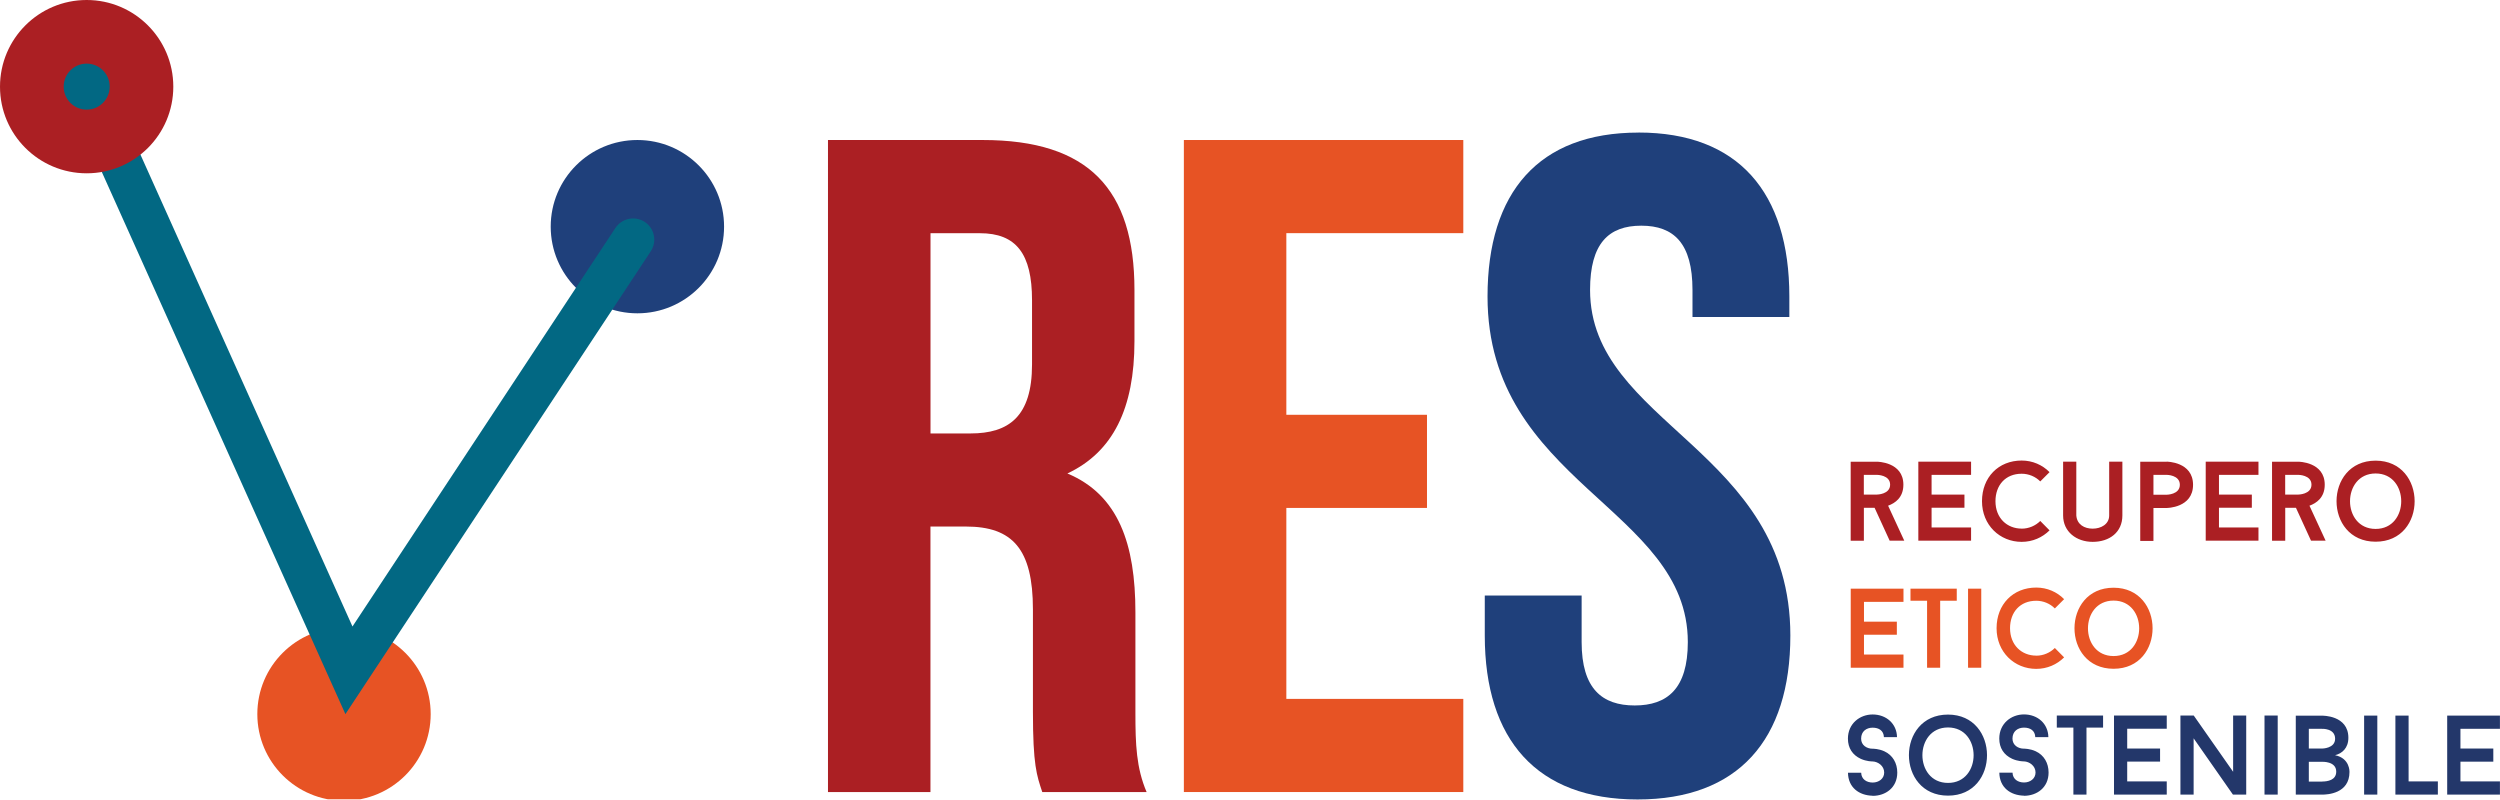 <?xml version="1.0" encoding="UTF-8"?>
<svg id="Livello_2" data-name="Livello 2" xmlns="http://www.w3.org/2000/svg" xmlns:xlink="http://www.w3.org/1999/xlink" viewBox="0 0 471.57 150.81">
  <defs>
    <style>
      .cls-1 {
        fill: #1f407b;
      }

      .cls-2 {
        fill: #e75324;
      }

      .cls-3 {
        stroke: #026883;
        stroke-linecap: round;
        stroke-miterlimit: 10;
        stroke-width: 7.99px;
      }

      .cls-3, .cls-4 {
        fill: none;
      }

      .cls-5 {
        clip-path: url(#clippath);
      }

      .cls-6 {
        fill: #23376a;
      }

      .cls-7 {
        fill: #026883;
      }

      .cls-8 {
        fill: #ab1f23;
      }
    </style>
    <clipPath id="clippath">
      <rect class="cls-4" y="0" width="471.12" height="150.77"/>
    </clipPath>
  </defs>
  <g id="Layer_1" data-name="Layer 1">
    <path class="cls-8" d="M175.52,43.98v37.78h7.55c7.2,0,11.6-3.16,11.6-13v-12.12c0-8.78-2.99-12.65-9.84-12.65h-9.31Zm21.08,105.42c-1.05-3.16-1.76-5.09-1.76-15.11v-19.33c0-11.42-3.86-15.64-12.65-15.64h-6.68v50.08h-19.33V26.41h29.17c20.03,0,28.64,9.31,28.64,28.29v9.66c0,12.65-4.04,20.91-12.65,24.95,9.66,4.04,12.83,13.35,12.83,26.18v18.98c0,5.97,.17,10.37,2.11,14.93h-19.68Z"/>
    <g class="cls-5">
      <path class="cls-1" d="M136.58,42.75c0,9.03-7.32,16.35-16.35,16.35s-16.35-7.32-16.35-16.35,7.32-16.34,16.35-16.34,16.35,7.32,16.35,16.34"/>
      <path class="cls-2" d="M81.24,134.7c0,9.03-7.32,16.35-16.35,16.35s-16.35-7.32-16.35-16.35,7.32-16.34,16.35-16.34,16.35,7.32,16.35,16.34"/>
    </g>
    <polyline class="cls-3" points="16.35 16.34 65.82 126.44 119.42 45.2"/>
    <path class="cls-8" d="M16.35,12.25c2.26,0,4.1,1.84,4.1,4.1s-1.84,4.1-4.1,4.1-4.1-1.84-4.1-4.1,1.84-4.1,4.1-4.1m0-12.25C7.32,0,0,7.32,0,16.35s7.32,16.34,16.35,16.34,16.34-7.32,16.34-16.34S25.37,0,16.35,0"/>
    <path class="cls-7" d="M20.69,16.34c0,2.4-1.94,4.34-4.34,4.34s-4.34-1.94-4.34-4.34,1.94-4.34,4.34-4.34,4.34,1.94,4.34,4.34"/>
    <polygon class="cls-2" points="242.64 78.24 269.17 78.24 269.17 95.81 242.64 95.81 242.64 131.83 276.02 131.83 276.02 149.4 223.31 149.4 223.31 26.41 276.02 26.41 276.02 43.98 242.64 43.98 242.64 78.24"/>
    <path class="cls-1" d="M309.06,25c18.8,0,28.46,11.25,28.46,30.92v3.87h-18.27v-5.1c0-8.78-3.51-12.12-9.66-12.12s-9.66,3.34-9.66,12.12c0,25.3,37.78,30.05,37.78,65.19,0,19.68-9.84,30.92-28.82,30.92s-28.82-11.24-28.82-30.92v-7.55h18.27v8.79c0,8.79,3.86,11.95,10.01,11.95s10.02-3.16,10.02-11.95c0-25.3-37.78-30.05-37.78-65.19,0-19.68,9.66-30.92,28.46-30.92"/>
    <path class="cls-6" d="M353.24,150.12c2.41,0,4.64-1.53,4.64-4.39,0-1.77-.85-3.28-2.43-4.01-1.06-.49-2.11-.49-2.22-.49-1.11,0-2.17-.66-2.17-1.9,0-1.38,1-2.07,2.17-2.07s2.09,.55,2.13,1.79h2.47c-.04-2.53-2.02-4.28-4.6-4.28-2.41,0-4.66,1.72-4.66,4.56,0,1.77,.87,3.09,2.43,3.81,1.09,.49,2.11,.49,2.24,.49,1,.04,2.17,.83,2.17,2.09,0,1.17-1.02,1.89-2.17,1.89s-2.13-.62-2.17-1.85h-2.49c.04,2.79,2.09,4.28,4.66,4.34m14.21-15.31c-9.82,0-9.84,15.29,0,15.29s9.78-15.29,0-15.29m0,12.89c-6.45,0-6.43-10.46,0-10.46s6.45,10.46,0,10.46m14.33,2.43c2.41,0,4.64-1.53,4.64-4.39,0-1.77-.85-3.28-2.43-4.01-1.06-.49-2.11-.49-2.21-.49-1.11,0-2.17-.66-2.17-1.9,0-1.38,1-2.07,2.17-2.07s2.09,.55,2.13,1.79h2.47c-.04-2.53-2.02-4.28-4.6-4.28-2.41,0-4.66,1.72-4.66,4.56,0,1.77,.87,3.09,2.43,3.81,1.09,.49,2.11,.49,2.24,.49,1,.04,2.17,.83,2.17,2.09,0,1.17-1.02,1.89-2.17,1.89s-2.13-.62-2.17-1.85h-2.49c.04,2.79,2.09,4.28,4.66,4.34m14.91-15.12h-8.73v2.28h3.13v12.63h2.47v-12.63h3.13v-2.28Zm12.01,2.49v-2.49h-9.95v14.91h9.95v-2.49h-7.46v-3.73h6.2v-2.47h-6.2v-3.73h7.46Zm14.99-2.49h-2.47v10.61l-7.43-10.61h-2.51v14.91h2.49v-10.61l7.41,10.61h2.51v-14.91Zm3.45,14.91h2.49v-14.91h-2.49v14.91Zm13.33-7.43c1.28-.32,2.49-1.32,2.49-3.28,0-4.3-4.96-4.17-4.96-4.17h-4.96v14.89h4.96c1,0,5.17-.19,5.17-4.28,0,0,.11-2.58-2.71-3.15m-4.96-4.98h2.49s2.47-.13,2.47,1.87c0,1.85-2.47,1.85-2.47,1.85h-2.49v-3.73Zm2.49,9.95h-2.49v-3.73h2.49s2.68-.15,2.68,1.85c0,1.62-1.64,1.87-2.68,1.87m7.94,2.47h2.49v-14.91h-2.49v14.91Zm8.39-2.49v-12.42h-2.49v14.91h8.01v-2.49h-5.52Zm17.23-9.93v-2.49h-9.95v14.91h9.95v-2.49h-7.45v-3.73h6.2v-2.47h-6.2v-3.73h7.45Z"/>
    <path class="cls-2" d="M359.05,113.53v-2.49h-9.95v14.91h9.95v-2.49h-7.45v-3.73h6.2v-2.47h-6.2v-3.73h7.45Zm10.05-2.49h-8.73v2.28h3.13v12.63h2.47v-12.63h3.13v-2.28Zm2.13,14.91h2.49v-14.91h-2.49v14.91Zm12.86-2.28c-2.75,0-4.94-1.98-4.94-5.18,0-3,1.88-5.17,4.94-5.17,1.36,0,2.62,.55,3.51,1.45l1.75-1.75c-1.34-1.36-3.19-2.19-5.26-2.19-4.37,0-7.48,3.17-7.48,7.67s3.36,7.67,7.48,7.67c2.07,0,3.92-.83,5.26-2.17l-1.75-1.77c-.9,.89-2.15,1.45-3.51,1.45m14.59-12.82c-9.82,0-9.84,15.29,0,15.29s9.78-15.29,0-15.29m0,12.89c-6.45,0-6.43-10.46,0-10.46s6.45,10.46,0,10.46"/>
    <path class="cls-8" d="M356.45,101.99h2.75l-3.05-6.6c1.34-.49,2.88-1.55,2.88-3.96,0-4.34-4.98-4.34-4.98-4.34h-4.96v14.91h2.49v-6.22h2.02l2.85,6.22Zm-4.88-12.42h2.47s2.49,0,2.49,1.85-2.49,1.87-2.49,1.87h-2.47v-3.73Zm20.23,0v-2.49h-9.95v14.91h9.95v-2.49h-7.45v-3.73h6.2v-2.47h-6.2v-3.73h7.45Zm9.54,10.14c-2.75,0-4.94-1.98-4.94-5.17,0-3,1.87-5.18,4.94-5.18,1.36,0,2.62,.55,3.51,1.45l1.75-1.75c-1.34-1.36-3.2-2.19-5.26-2.19-4.37,0-7.48,3.17-7.48,7.67s3.36,7.67,7.48,7.67c2.07,0,3.92-.83,5.26-2.17l-1.75-1.77c-.89,.89-2.15,1.45-3.51,1.45m13.4,2.49c3.17,0,5.6-1.81,5.6-4.98v-10.14h-2.49v10.14c0,1.66-1.55,2.49-3.11,2.49s-2.96-.77-3.09-2.49v-10.14h-2.49v10.14c0,3.07,2.51,4.98,5.58,4.98m13.95-15.12h-4.98v14.95h2.49v-6.22h2.49s4.98,0,4.98-4.37-4.98-4.37-4.98-4.37m0,6.24h-2.49v-3.75h2.49s2.49,0,2.49,1.87-2.49,1.88-2.49,1.88m17.32-3.75v-2.49h-9.95v14.91h9.95v-2.49h-7.45v-3.73h6.2v-2.47h-6.2v-3.73h7.45Zm9.92,12.42h2.75l-3.05-6.6c1.34-.49,2.88-1.55,2.88-3.96,0-4.34-4.98-4.34-4.98-4.34h-4.96v14.91h2.49v-6.22h2.02l2.85,6.22Zm-4.88-12.42h2.47s2.49,0,2.49,1.85-2.49,1.87-2.49,1.87h-2.47v-3.73Zm17.06-2.68c-9.82,0-9.84,15.29,0,15.29s9.78-15.29,0-15.29m0,12.88c-6.45,0-6.43-10.46,0-10.46s6.45,10.46,0,10.46"/>
  </g>
</svg>